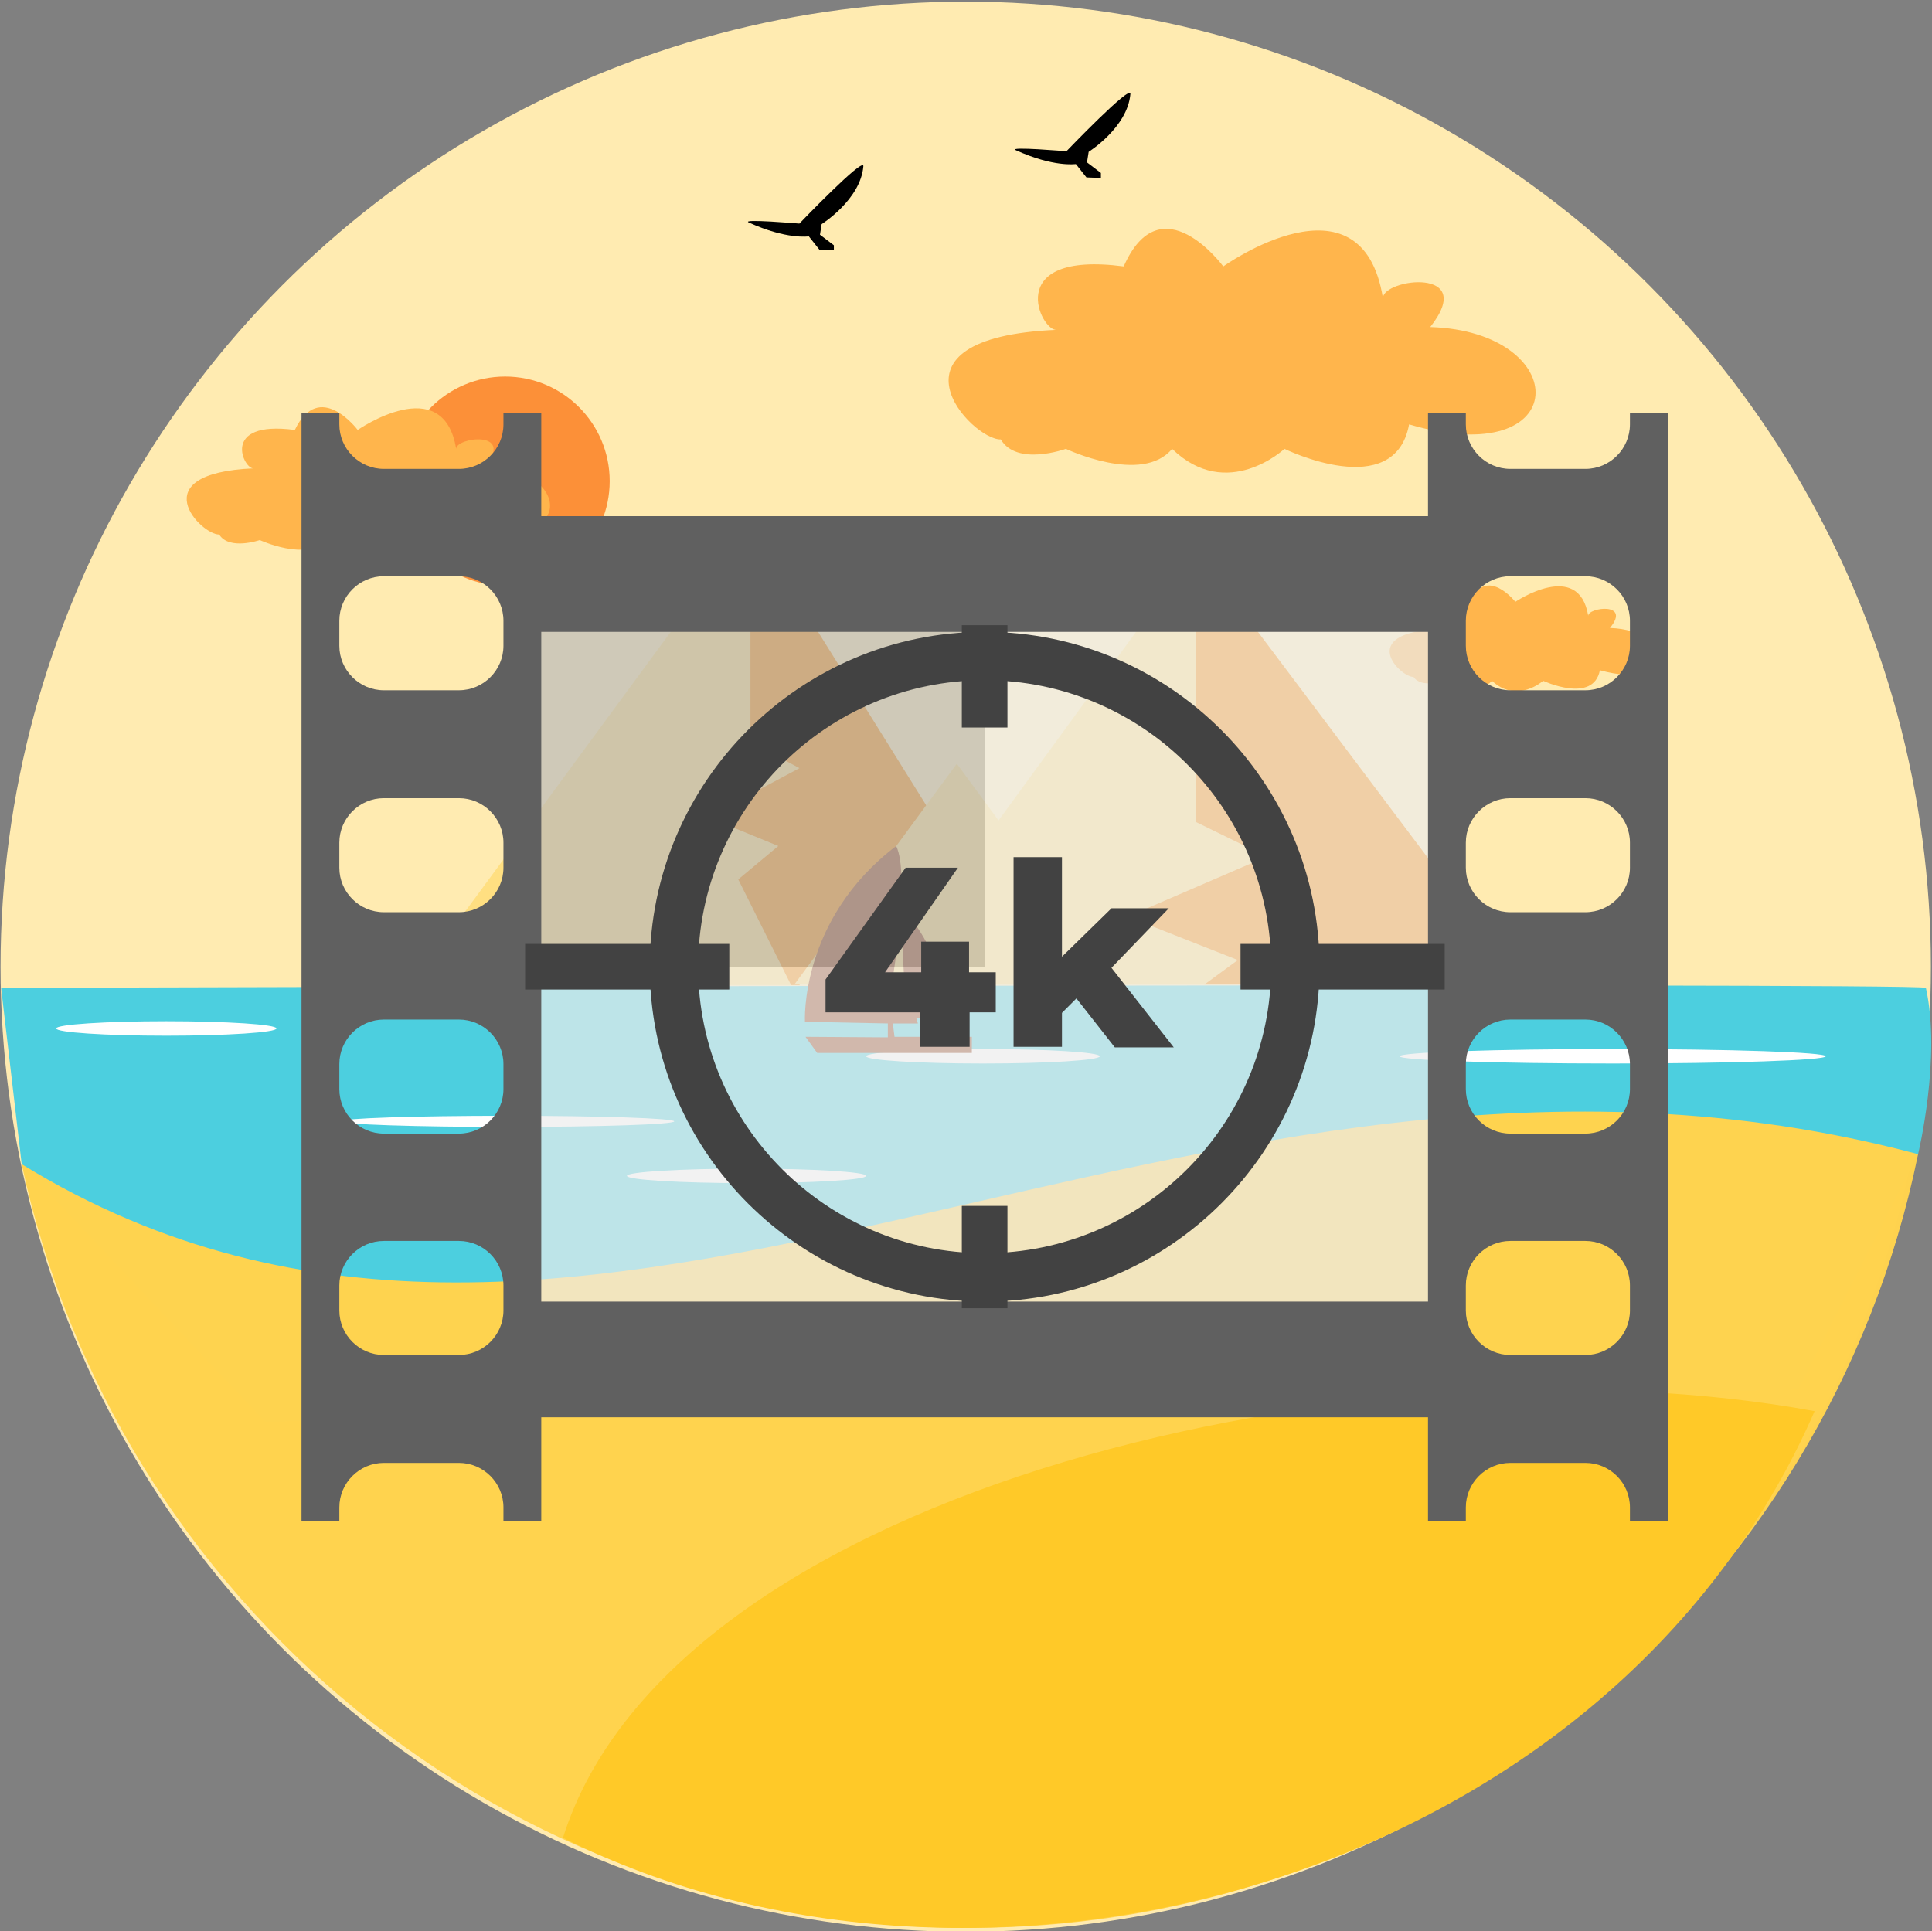 <?xml version="1.0" encoding="utf-8"?>
<!-- Generator: Adobe Illustrator 22.1.0, SVG Export Plug-In . SVG Version: 6.00 Build 0)  -->
<svg version="1.1" id="Layer_1" xmlns="http://www.w3.org/2000/svg" xmlns:xlink="http://www.w3.org/1999/xlink" x="0px" y="0px"
	 viewBox="0 0 347.3 347.2" style="enable-background:new 0 0 347.3 347.2;" xml:space="preserve">
<rect x="0" y="0" width="347.3" height="347.2" fill="#808080" stroke="none"/>
<style type="text/css">
	.st0{fill:#FFEBB1;}
	.st1{fill:#4CCFDF;}
	.st2{fill:#FFFFFF;}
	.st3{opacity:0.99;fill:#FFD34E;enable-background:new    ;}
	.st4{fill:#FFC928;}
	.st5{fill:#FFDF81;}
	.st6{fill:#F98B00;}
	.st7{fill:#903B13;}
	.st8{display:none;}
	.st9{fill:#FC9038;}
	.st10{fill:#FFB54C;}
	.st11{opacity:0.7;}
	.st12{fill:#BBBBBB;}
	.st13{fill:#EDEDED;}
	.st14{fill:#606060;}
	.st15{fill:#424242;}
	.st16{enable-background:new    ;}
</style>
<g id="Vector">
	<circle class="st0" cx="173.6" cy="173.8" r="173.5"/>
	<g id="sea">
		<path class="st1" d="M0.2,177.6c0,0,345-1,346,0c2.8,12.5-1.4,29.9-1.4,29.9l-21.6,42.3l-275.5,5.8L3.9,209.3L0.2,177.6z"/>
		<ellipse class="st2" cx="29.9" cy="184.9" rx="19.8" ry="1.3"/>
		<ellipse class="st2" cx="91.2" cy="201.6" rx="30" ry="1"/>
		<ellipse class="st2" cx="176.7" cy="189.9" rx="21" ry="1.3"/>
		<ellipse class="st2" cx="289.9" cy="189.9" rx="38.3" ry="1.3"/>
		<ellipse class="st2" cx="134.2" cy="211.4" rx="21.5" ry="1.3"/>
	</g>
	<path class="st3" d="M344.8,207.5c-16.2,79.4-86.5,139.1-170.6,139.1c-83.6,0-153.4-58.8-170.3-137.3
		C106,272,213.7,172.6,344.8,207.5z"/>
	<path class="st4" d="M101.2,330.4c19.9-63.2,145.2-91.4,225-76.7C289,339,176.2,368.1,101.2,330.4z"/>
	<g id="mountains">
		<polygon class="st5" points="73.9,177.1 134.9,94.1 134.9,133.4 143.7,138.1 127.2,146.9 139.9,152.1 132.7,158.1 142.2,177.1 		
			"/>
		<polygon class="st6" points="143.7,177.1 166.7,145.1 134.9,94.1 134.9,133.4 143.7,138.1 127.2,146.9 139.9,152.1 132.7,158.1 
			142.2,177.1 		"/>
		<polygon class="st5" points="142.8,177 172,137.3 179.5,147.5 215,98.8 215,147.8 227.7,154 202.7,164.8 222.5,172.6 216.5,177 		
			"/>
		<polygon class="st6" points="273.8,177 215,98.8 215,147.8 227.7,154 202.7,164.8 222.5,172.6 216.5,177 		"/>
	</g>
	<path id="ship" class="st7" d="M144.8,186.4l2.1,2.9h27.8v-2.9h-13.9l-0.3-2.4h4.5l-0.3-1h5.6c0,0-0.4-12.3-8.6-20
		c0.5,5.5,0.8,12.4,0.8,12.4l-2,0.3c0,0,3.1-18.5,0.6-23.6c-17.4,13.2-16.4,31.6-16.4,31.6l14.9,0.3v2.5L144.8,186.4z"/>
	<path id="bird" class="st8" d="M165.6,104c-1.5-0.7,9.1,0.2,9.1,0.2s11.7-12.2,11.5-10.3c-0.5,6-7.5,10.4-7.5,10.4l-0.3,1.9
		l2.4,1.9v0.9l-2.6-0.1l-1.9-2.4C176.3,106.5,172.4,107.1,165.6,104z"/>
	<path id="bird_1_" d="M134.6,40c-1.5-0.7,9.1,0.2,9.1,0.2s11.7-12.2,11.5-10.3c-0.5,6-7.5,10.4-7.5,10.4l-0.3,1.9l2.5,1.9V45
		l-2.6-0.1l-1.9-2.4C145.3,42.5,141.4,43.1,134.6,40z"/>
	<path id="bird_2_" d="M182.6,27c-1.5-0.7,9.1,0.2,9.1,0.2s11.7-12.2,11.5-10.3c-0.5,6-7.5,10.4-7.5,10.4l-0.3,1.9l2.5,1.9V32
		l-2.6-0.1l-1.9-2.4C193.3,29.5,189.4,30.1,182.6,27z"/>
	<circle id="sun" class="st9" cx="90.8" cy="86.5" r="18.8"/>
	<path id="cloud" class="st10" d="M64.3,77.3c0,0,15.4-10.7,17.7,3.4c0-2.1,10.6-3.4,5.2,3.1c15.9,0.5,16,15.8-2.4,10.6
		c-1.6,8.5-13.8,2.7-13.8,2.7s-6.4,5.8-12.5,0c-3.3,3.9-11.8,0-11.8,0s-5.5,1.9-7.3-1c-3.2,0.1-14.2-11,6.2-11.9
		c-1.7,0.3-6.2-8.7,7.4-6.9C57.4,68.1,64.3,77.3,64.3,77.3z"/>
	<path id="cloud_1_" class="st10" d="M272.4,108.2c0,0,11.4-7.7,13.1,2.5c0-1.5,7.8-2.5,3.9,2.2c11.8,0.4,11.8,11.4-1.8,7.6
		c-1.2,6.1-10.2,1.9-10.2,1.9s-4.7,4.2-9.2,0c-2.5,2.8-8.7,0-8.7,0s-4,1.4-5.4-0.7c-2.3,0.1-10.5-7.9,4.6-8.6
		c-1.3,0.2-4.6-6.2,5.5-4.9C267.2,101.6,272.4,108.2,272.4,108.2z"/>
	<path id="cloud_2_" class="st10" d="M219.9,47.9c0,0,24.9-17.8,28.7,5.7c0-3.5,17.1-5.7,8.5,5.2c25.8,0.8,25.9,26.2-3.8,17.5
		c-2.6,14.1-22.4,4.4-22.4,4.4s-10.3,9.6-20.2,0c-5.4,6.5-19.1,0-19.1,0s-8.8,3.2-11.7-1.7c-5.1,0.2-22.9-18.3,10.1-19.7
		c-2.8,0.5-10.1-14.3,12-11.4C208.7,32.7,219.9,47.9,219.9,47.9z"/>
</g>
<g id="cinema_line">
	<g class="st11">
		<rect x="94.1" y="111.2" class="st12" width="82.9" height="62.6"/>
		<rect x="177" y="111.2" class="st13" width="82.9" height="62.6"/>
		<rect x="177" y="173.8" class="st13" width="82.9" height="62.6"/>
		<rect x="94.1" y="173.8" class="st13" width="82.9" height="62.6"/>
	</g>
	<g>
		<g>
			<path class="st14" d="M97.3,74.2h-6.8v2.1c0,4.4-3.6,8-8,8H69c-4.4,0-8-3.6-8-8v-2.1h-6.8v199.2H61V271c0-4.4,3.6-8,8-8h13.5
				c4.4,0,8,3.6,8,8v2.4h6.8V74.2z M90.5,235.6c0,4.4-3.6,8-8,8H69c-4.4,0-8-3.6-8-8v-4.5c0-4.4,3.6-8,8-8h13.5c4.4,0,8,3.6,8,8
				V235.6z M90.5,195.8c0,4.4-3.6,8-8,8H69c-4.4,0-8-3.6-8-8v-4.5c0-4.4,3.6-8,8-8h13.5c4.4,0,8,3.6,8,8V195.8z M90.5,156
				c0,4.4-3.6,8-8,8H69c-4.4,0-8-3.6-8-8v-4.5c0-4.4,3.6-8,8-8h13.5c4.4,0,8,3.6,8,8V156z M90.5,116.1c0,4.4-3.6,8-8,8H69
				c-4.4,0-8-3.6-8-8v-4.5c0-4.4,3.6-8,8-8h13.5c4.4,0,8,3.6,8,8V116.1z"/>
		</g>
		<g>
			<path class="st14" d="M299.8,74.2H293v2.1c0,4.4-3.6,8-8,8h-13.5c-4.4,0-8-3.6-8-8v-2.1h-6.8v199.2h6.8V271c0-4.4,3.6-8,8-8H285
				c4.4,0,8,3.6,8,8v2.4h6.8V74.2z M293,235.6c0,4.4-3.6,8-8,8h-13.5c-4.4,0-8-3.6-8-8v-4.5c0-4.4,3.6-8,8-8H285c4.4,0,8,3.6,8,8
				V235.6z M293,195.8c0,4.4-3.6,8-8,8h-13.5c-4.4,0-8-3.6-8-8v-4.5c0-4.4,3.6-8,8-8H285c4.4,0,8,3.6,8,8V195.8z M293,156
				c0,4.4-3.6,8-8,8h-13.5c-4.4,0-8-3.6-8-8v-4.5c0-4.4,3.6-8,8-8H285c4.4,0,8,3.6,8,8V156z M293,116.1c0,4.4-3.6,8-8,8h-13.5
				c-4.4,0-8-3.6-8-8v-4.5c0-4.4,3.6-8,8-8H285c4.4,0,8,3.6,8,8V116.1z"/>
		</g>
	</g>
	<g>
		<rect x="92.9" y="92.8" class="st14" width="166.3" height="20.8"/>
		<rect x="94.9" y="234" class="st14" width="166.3" height="20.8"/>
	</g>
	<path class="st15" d="M177,234c-33.2,0-60.2-27-60.2-60.2s27-60.2,60.2-60.2s60.2,27,60.2,60.2S210.2,234,177,234z M177,122.3
		c-28.4,0-51.5,23.1-51.5,51.5s23.1,51.5,51.5,51.5s51.5-23.1,51.5-51.5S205.4,122.3,177,122.3z"/>
	<g>
		<rect x="94.4" y="169.7" class="st15" width="36.7" height="8.2"/>
		<rect x="223" y="169.7" class="st15" width="36.7" height="8.2"/>
	</g>
	<g>
		<rect x="172.9" y="216.8" class="st15" width="8.2" height="18.4"/>
		<rect x="172.9" y="112.4" class="st15" width="8.2" height="18.4"/>
	</g>
</g>
<g class="st16">
	<path class="st15" d="M179.1,182h-4.8v6.2h-8.9V182h-17v-5.9l14.4-20.1h9.4l-13.1,18.8h6.5v-5.5h8.6v5.5h4.8V182z"/>
	<path class="st15" d="M193.5,179.5l-2.6,2.6v6.1h-8.7v-34.1h8.7V172l8.9-8.7h10.3l-10.3,10.7l11.2,14.3h-10.6L193.5,179.5z"/>
</g>
</svg>
